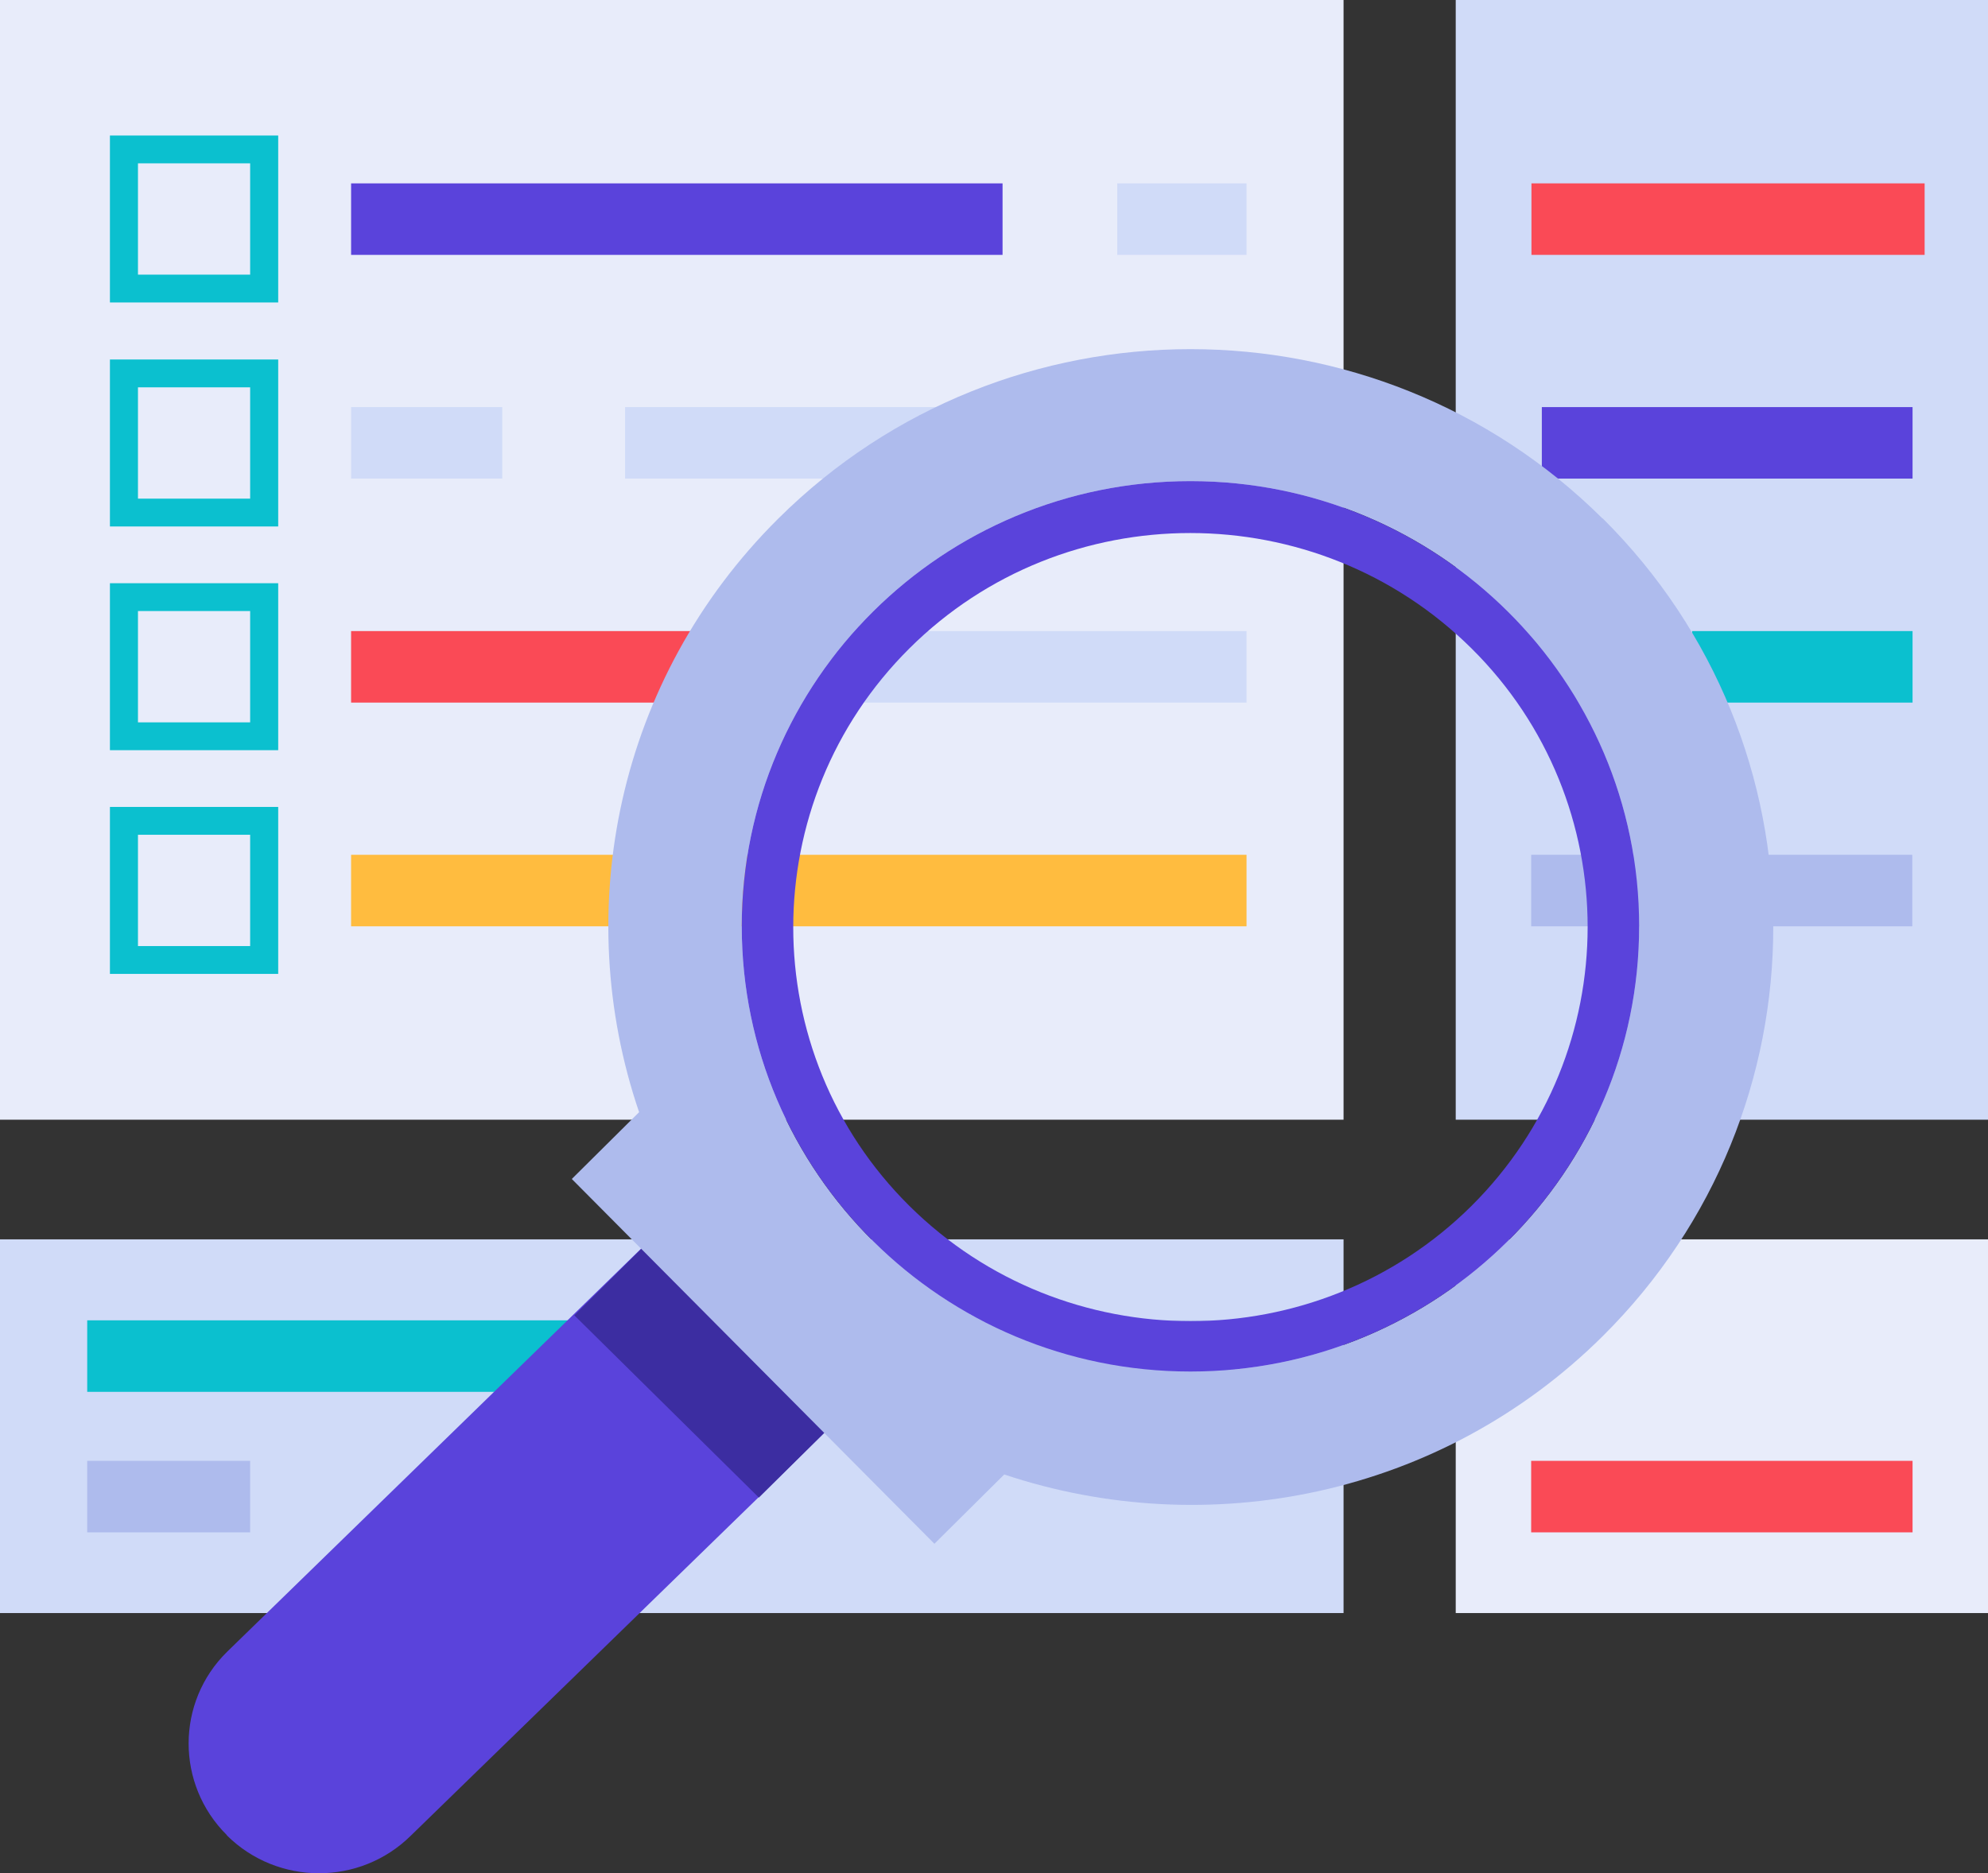 <svg width="174" height="164" viewBox="0 0 174 164" fill="none" xmlns="http://www.w3.org/2000/svg">
<rect x="0" y="0" width="174" height="164" fill="#333333" stroke="none"/>
<g id="Vector">
<path d="M117.595 0H0V98.028H117.595V0Z" fill="#E8ECFA"/>
<path d="M109.103 16.054H97.788V22.314H109.103V16.054Z" fill="#D0DBF8"/>
<path d="M24.349 26.48H9.622V11.864H24.349V26.48ZM12.076 24.044H21.894V14.3H12.076V24.044Z" fill="#0BC0CF"/>
<path d="M24.349 65.677H9.622V51.06H24.349V65.677ZM12.076 63.241H21.894V53.496H12.076V63.241Z" fill="#0BC0CF"/>
<path d="M24.349 85.263H9.622V70.646H24.349V85.263ZM12.076 82.827H21.894V73.082H12.076V82.827Z" fill="#0BC0CF"/>
<path d="M24.349 46.091H9.622V31.474H24.349V46.091ZM12.076 43.655H21.894V33.91H12.076V43.655Z" fill="#0BC0CF"/>
<path d="M109.103 55.25H72.801V61.511H109.103V55.25Z" fill="#D0DBF8"/>
<path d="M109.103 35.64H54.711V41.901H109.103V35.64Z" fill="#D0DBF8"/>
<path d="M87.749 16.054H30.73V22.314H87.749V16.054Z" fill="#5A43DB"/>
<path d="M67.008 55.25H30.73V61.511H67.008V55.25Z" fill="#FA4A56"/>
<path d="M109.103 74.836H30.73V81.097H109.103V74.836Z" fill="#FFBC3F"/>
<path d="M43.96 35.64H30.73V41.901H43.96V35.64Z" fill="#D0DBF8"/>
<path d="M174 0H127.413V98.028H174V0Z" fill="#D0DBF8"/>
<path d="M168.453 16.054H134.041V22.314H168.453V16.054Z" fill="#FA4A56"/>
<path d="M143 55.25H134.041V61.511H143V55.25Z" fill="#AEBBED"/>
<path d="M167.397 55.25H148.105V61.511H167.397V55.25Z" fill="#0BC0CF"/>
<path d="M167.373 74.836H134.016V81.097H167.373V74.836Z" fill="#AEBBED"/>
<path d="M167.397 35.64H134.949V41.901H167.397V35.64Z" fill="#5A43DB"/>
<path d="M174 108.503H127.413V141.22H174V108.503Z" fill="#E8ECFA"/>
<path d="M117.595 108.503H0V141.22H117.595V108.503Z" fill="#D0DBF8"/>
<path d="M108.096 115.592H62.001V121.853H108.096V115.592Z" fill="#AEBBED"/>
<path d="M53.729 115.592H7.634V121.853H53.729V115.592Z" fill="#0BC0CF"/>
<path d="M21.894 127.894H7.634V134.155H21.894V127.894Z" fill="#AEBBED"/>
<path d="M167.397 127.894H134.016V134.155H167.397V127.894Z" fill="#FA4A56"/>
<path d="M19.857 160.684C24.3 165.093 31.516 165.118 35.983 160.684L66.419 131.061L72.801 124.776L56.675 108.771L19.881 144.606C15.39 149.015 15.39 156.226 19.857 160.66V160.684Z" fill="#5A43DB"/>
<path d="M56.699 108.771L50.268 115.154L66.419 131.11L72.801 124.8L56.699 108.771Z" fill="#3C2DA1"/>
<path d="M140.251 45.384C120.344 25.628 88.043 25.628 68.137 45.384C53.975 59.44 49.925 79.733 55.938 97.37L50.047 103.217L81.784 135.154L87.896 129.088C105.691 135.032 126.113 131.037 140.275 116.981C160.181 97.224 160.181 65.165 140.275 45.384H140.251ZM104.194 120.074C82.496 120.074 64.922 102.632 64.922 81.097C64.922 59.562 82.496 42.12 104.194 42.12C125.892 42.12 143.466 59.562 143.466 81.097C143.466 102.632 125.892 120.074 104.194 120.074Z" fill="#AEBBED"/>
<path d="M104.194 42.12C82.496 42.12 64.922 59.562 64.922 81.097C64.922 102.632 82.496 120.074 104.194 120.074C125.892 120.074 143.466 102.632 143.466 81.097C143.466 59.562 125.892 42.12 104.194 42.12ZM128.788 105.58C115.239 119.027 93.173 119.027 79.6 105.58C66.026 92.133 66.051 70.232 79.6 56.761C93.148 43.289 115.215 43.313 128.788 56.761C142.361 70.208 142.337 92.108 128.788 105.58Z" fill="#5A43DB"/>
</g>
</svg>
